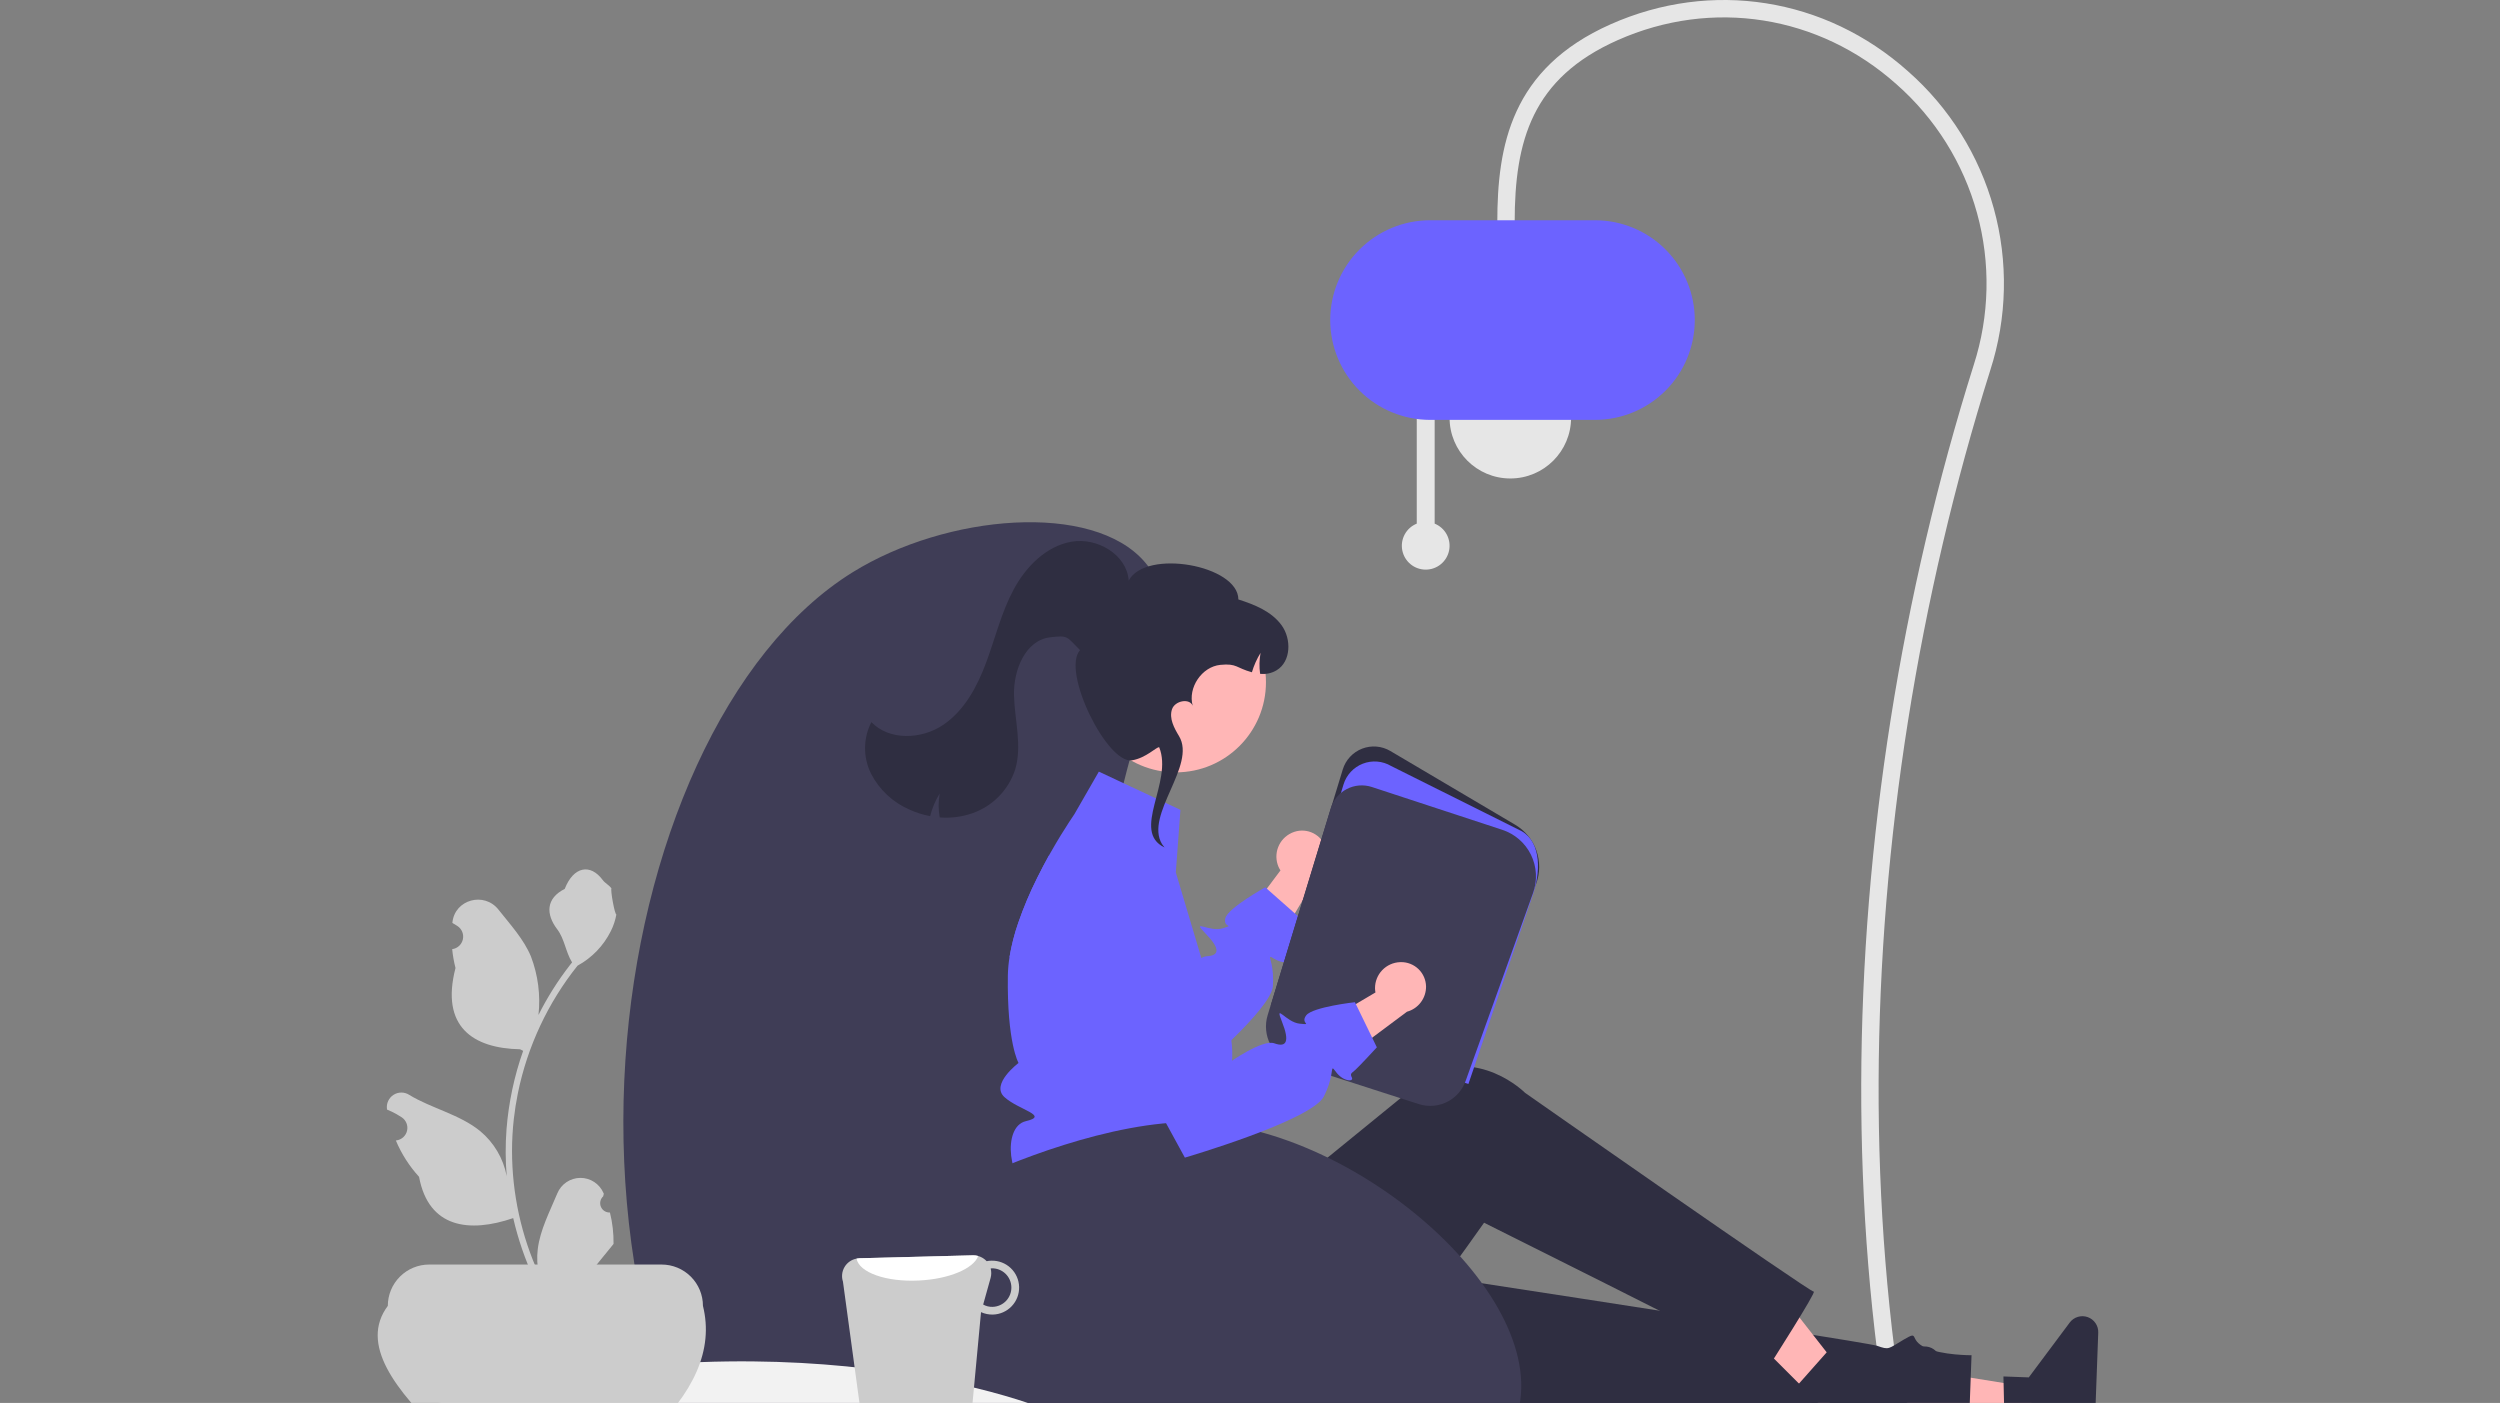<svg width="752" height="422" viewBox="0 0 752 422" fill="none" xmlns="http://www.w3.org/2000/svg">
<rect x="0" y="0" width="752" height="422" fill="#808080" stroke="none"/>
<g clip-path="url(#clip0_329_347)">
<path d="M596.791 533.925L601.634 531.975C550.957 406.186 555.839 247.493 598.677 111.362C603.766 95.589 604.133 78.673 599.733 62.694C595.333 46.716 586.359 32.372 573.913 21.428C549.048 -0.761 514.769 -6.167 484.446 7.319C454.516 20.633 450.39 43.824 450.39 66.903H455.612C455.612 42.268 460.876 23.519 486.569 12.091C514.988 -0.548 547.123 4.521 570.436 25.324C582.126 35.603 590.555 49.076 594.688 64.083C598.821 79.091 598.476 94.98 593.696 109.794C550.363 247.496 545.767 407.28 596.791 533.925Z" fill="#E6E6E6"/>
<path d="M454.307 143.924C464.4 143.924 472.583 135.742 472.583 125.648C472.583 115.554 464.4 107.372 454.307 107.372C444.213 107.372 436.03 115.554 436.03 125.648C436.03 135.742 444.213 143.924 454.307 143.924Z" fill="#E6E6E6"/>
<path d="M426.16 157.509V122.88H431.544V157.509C433.089 158.134 434.368 159.276 435.162 160.741C435.957 162.205 436.217 163.901 435.899 165.536C435.581 167.171 434.704 168.645 433.418 169.705C432.132 170.765 430.518 171.344 428.852 171.344C427.186 171.344 425.572 170.765 424.286 169.705C423 168.645 422.123 167.171 421.805 165.536C421.486 163.901 421.747 162.205 422.541 160.741C423.336 159.276 424.615 158.134 426.16 157.509Z" fill="#E6E6E6"/>
<path d="M400.13 96.275C400.139 88.314 403.306 80.683 408.935 75.054C414.564 69.425 422.195 66.259 430.156 66.249H479.763C487.726 66.249 495.364 69.413 500.994 75.044C506.625 80.675 509.789 88.312 509.789 96.275C509.789 104.238 506.625 111.875 500.994 117.506C495.364 123.137 487.726 126.301 479.763 126.301H430.156C422.195 126.291 414.564 123.125 408.935 117.496C403.306 111.867 400.139 104.235 400.13 96.275Z" fill="#6C63FF"/>
<path d="M330.235 282.212C335.216 218.489 360.682 188.129 344.376 169.089C328.756 150.851 284.759 154.619 256.504 172.119C180.291 219.321 152.37 407.452 250.443 499.368C343.638 586.712 520.26 558.737 559.512 487.247C568.67 470.567 575.946 441.325 562.542 423.616C529.263 379.649 408.271 459.285 354.476 409.475C322.596 379.956 327.502 317.183 330.235 282.212Z" fill="#3F3D56"/>
<path d="M388.493 250.554C386.642 251.406 385.196 252.946 384.464 254.847C383.731 256.748 383.769 258.86 384.569 260.734C384.738 261.112 384.938 261.476 385.167 261.821L368.809 283.663L376.971 295.863L396.145 263.52C397.503 262.46 398.473 260.981 398.902 259.313C399.331 257.644 399.196 255.881 398.518 254.297C398.123 253.4 397.556 252.589 396.848 251.911C396.14 251.233 395.305 250.701 394.392 250.345C393.478 249.99 392.504 249.818 391.524 249.839C390.543 249.86 389.577 250.074 388.68 250.469C388.617 250.497 388.555 250.525 388.493 250.554Z" fill="#FFB6B6"/>
<path d="M388.48 288.212C389.551 289.162 386.581 290.334 383.44 288.485C382.541 287.95 382.157 287.728 382.056 287.869C381.804 288.223 383.278 290.828 382.885 296.616C382.642 300.07 376.905 306.565 370.391 312.898C361.583 321.463 351.341 329.725 351.341 329.725L347.746 326.846L310.041 296.616L303.678 287.808C304.261 284.33 305.136 280.908 306.294 277.577C307.89 272.966 309.786 268.465 311.971 264.103C313.142 261.73 314.344 259.467 315.496 257.386L335.696 279.647L352.624 298.293C352.624 298.293 357.553 290.354 361.371 288.192C361.858 287.881 362.412 287.691 362.987 287.637C366.845 287.455 367.078 285.354 362.603 280.779C358.129 276.203 363.775 280.476 367.754 279.243C371.734 278.011 367.754 279.244 368.593 276.163C369.431 273.082 380.592 266.901 380.592 266.901L381.056 267.315L389.49 274.759L391.904 276.89C391.904 276.89 389.268 284.122 388.541 285.647C387.813 287.172 387.42 287.253 388.48 288.212Z" fill="#6C63FF"/>
<path d="M610.804 428.521L611.215 417.38L568.439 410.493L567.832 426.935L610.804 428.521Z" fill="#FFB6B6"/>
<path d="M603.039 431.875L602.633 414.037L610.259 414.319L622.57 397.828C623.178 397.014 624.031 396.415 625.003 396.119C625.975 395.823 627.017 395.846 627.975 396.184C628.934 396.522 629.759 397.158 630.331 397.998C630.903 398.838 631.191 399.84 631.153 400.855L630.371 422.045L622.694 425.419L630.184 427.124L629.889 435.113L603.039 431.875Z" fill="#2F2E41"/>
<path d="M370.055 432.858L505.543 436.294C505.543 436.294 564.051 439.673 577.779 430.743L592.255 428.915L593.039 407.652C593.039 407.652 584.187 407.717 579.098 405.346C574.008 402.974 577.545 400.073 572.693 402.926C567.84 405.779 568.353 406.122 564.601 404.811C560.85 403.5 388.806 377.276 388.806 377.276L370.055 432.858Z" fill="#2F2E41"/>
<path d="M548.592 423.631L556.471 415.744L529.796 381.601L518.168 393.243L548.592 423.631Z" fill="#FFB6B6"/>
<path d="M540.619 416.769L552.453 403.417L557.852 408.809L578.093 405.093C579.093 404.91 580.125 405.05 581.039 405.495C581.953 405.939 582.701 406.664 583.174 407.564C583.647 408.464 583.819 409.491 583.667 410.496C583.515 411.501 583.045 412.431 582.327 413.15L567.342 428.153L559.418 425.404L563.75 431.748L558.1 437.405L540.619 416.769Z" fill="#2F2E41"/>
<path d="M316.601 358.657L317.948 389.967C319.533 426.826 360.126 449.135 391.602 429.89C392.182 429.535 392.764 429.168 393.348 428.788C393.348 428.788 405.281 425.583 404.919 420.508C404.556 415.433 407.471 412.964 410.051 414.347C412.631 415.731 446.408 367.795 446.408 367.795C446.408 367.795 516.587 402.801 532.068 411.042C532.068 411.042 546.624 388.283 545.569 388.521C544.514 388.76 458.75 328.733 458.75 328.733C458.75 328.733 444.778 314.593 427.447 323.929C427.086 325.3 427.394 325.348 427.394 325.348L370.141 372L362.052 356.637L316.601 358.657Z" fill="#2F2E41"/>
<path d="M370.582 319.513C370.474 320.96 370.268 322.397 369.966 323.816C369.554 325.87 368.889 327.865 367.987 329.755C367.987 329.755 367.987 331.866 363.947 338.936C359.906 346.006 364.957 342.976 367.987 348.229C371.017 353.471 367.987 351.057 364.623 354.43C363.655 355.412 362.967 356.635 362.631 357.972C362.296 359.31 362.324 360.713 362.714 362.036C362.714 362.036 319.324 362.066 311.243 359.036C303.163 356.006 301.325 338.936 308.567 337.25C315.798 335.563 306.375 333.886 302.123 329.998C297.871 326.109 306.375 319.746 306.375 319.746C306.375 319.746 302.87 313.696 303.163 293.384C303.204 291.516 303.377 289.653 303.678 287.809C304.261 284.331 305.136 280.908 306.294 277.577C307.89 272.967 309.786 268.466 311.97 264.103C313.142 261.73 314.344 259.467 315.496 257.387C315.677 257.064 315.849 256.75 316.031 256.437C318.223 252.559 320.222 249.387 321.546 247.357C322.566 245.782 323.182 244.893 323.182 244.893L330.535 232.106L355.078 243.61L353.685 262.427L357.917 276.618L359.866 283.152L361.371 288.193L363.694 296C363.694 296 363.058 296.03 363.815 297.071C367.304 301.709 369.565 307.153 370.39 312.898C370.681 315.091 370.746 317.307 370.582 319.513Z" fill="#6C63FF"/>
<path d="M441.461 321.541L441.001 321.392L382.256 302.476L403.903 231.459C404.334 230.045 405.081 228.747 406.086 227.663C407.092 226.579 408.33 225.738 409.708 225.202C411.086 224.667 412.568 224.451 414.042 224.571C415.515 224.692 416.942 225.145 418.215 225.897L455.755 248.076C458.726 249.83 460.987 252.572 462.142 255.823C463.297 259.075 463.273 262.629 462.074 265.864L441.461 321.541Z" fill="#2F2E41"/>
<path d="M441.7 326.056L382.483 306.987L404.13 235.97C404.561 234.556 405.307 233.258 406.313 232.174C407.319 231.091 408.557 230.249 409.935 229.714C411.313 229.178 412.795 228.962 414.268 229.083C415.742 229.203 417.169 229.656 418.441 230.408L457.774 250.046C463.683 253.536 463.545 262.569 460.801 269.981L441.7 326.056Z" fill="#6C63FF"/>
<path d="M435.771 331.196C434.408 331.965 432.899 332.443 431.341 332.598C429.783 332.753 428.21 332.582 426.721 332.096L388.871 319.907C385.967 318.959 383.549 316.912 382.134 314.204C380.719 311.497 380.418 308.343 381.296 305.417L400.273 243.162C400.652 241.919 401.276 240.763 402.107 239.764C402.939 238.764 403.962 237.941 405.116 237.342C406.27 236.743 407.532 236.38 408.828 236.275C410.124 236.17 411.428 236.325 412.663 236.731L451.887 249.61C453.756 250.224 455.483 251.206 456.966 252.498C458.45 253.79 459.659 255.366 460.522 257.134C461.386 258.901 461.887 260.823 461.995 262.787C462.103 264.752 461.817 266.717 461.153 268.569L440.863 325.134C439.952 327.702 438.144 329.855 435.771 331.196Z" fill="#3F3D56"/>
<path d="M353.691 232.324C368.663 232.324 380.801 220.186 380.801 205.214C380.801 190.242 368.663 178.104 353.691 178.104C338.718 178.104 326.581 190.242 326.581 205.214C326.581 220.186 338.718 232.324 353.691 232.324Z" fill="#FFB6B6"/>
<path d="M262.017 232.732C264.505 237.555 268.584 241.368 273.563 243.526C275.55 244.431 277.639 245.092 279.785 245.495C280.392 243.089 281.363 240.791 282.664 238.679C282.231 241.059 282.231 243.498 282.664 245.879C285.934 246.146 289.223 245.738 292.327 244.679C295.376 243.642 298.142 241.909 300.404 239.617C302.667 237.325 304.364 234.537 305.361 231.475C307.521 224.289 305.195 216.614 305.011 209.113C304.823 201.611 308.385 192.639 315.832 191.711C321.503 191.003 320.802 191.552 324.877 195.559C319.177 201.891 333.073 229.936 340.529 228.697C344.745 227.996 347.847 224.649 348.681 224.765C352.951 235.221 340.107 250.051 350.294 254.919L349.538 253.919C344.206 245.11 359.983 230.233 354.651 221.425C353.165 218.961 351.619 216.072 352.539 213.346C353.412 210.754 357.832 209.934 358.765 212.293C357.249 206.886 361.481 200.541 367.102 199.989C372.096 199.496 371.808 200.919 376.57 202.218C377.178 200.167 378.055 198.205 379.177 196.384C378.798 198.462 378.751 200.587 379.039 202.68C380.756 202.885 382.493 202.517 383.98 201.634C388.377 198.998 388.508 192.194 385.487 188.053C382.461 183.911 377.393 181.866 372.503 180.318C372.458 169.977 344.631 165.026 339.513 174.641C338.987 166.856 330.063 161.612 322.375 162.934C314.688 164.257 308.623 170.421 304.925 177.291C301.229 184.156 299.393 191.844 296.687 199.156C293.981 206.469 290.112 213.76 283.631 218.099C277.152 222.432 267.522 222.826 262.112 217.209C260.878 219.608 260.226 222.263 260.21 224.96C260.193 227.656 260.813 230.319 262.017 232.732Z" fill="#2F2E41"/>
<path d="M289.834 356.705C290.395 356.256 291.004 355.871 291.649 355.556C302.026 350.391 334.294 336.986 359.526 337.536C408.074 338.594 469.858 392.173 455.479 428.153C444.538 455.531 390.142 471.107 350.436 458.649C294.81 441.197 272.854 370.244 289.834 356.705Z" fill="#3F3D56"/>
<path d="M88.292 553.941C72.428 550.948 58.386 479.48 89.597 444.282C100.291 432.223 113.629 426.974 131.372 422.09C233.493 393.975 311.383 420.769 321.85 427.311C332.294 433.839 350.603 532.187 327.19 546.108C314.018 553.941 287.908 557.857 274.972 548.719C255.937 535.273 287.887 500.395 273.667 476.919C257.529 450.278 172.552 441.304 129.948 467.781C84.495 496.028 178.25 570.912 88.292 553.941Z" fill="#F2F2F2"/>
<path d="M194.353 432.43H133.749C118.788 418.092 108.091 404.274 116.655 392.804C116.655 389.507 117.965 386.345 120.296 384.014C122.628 381.682 125.79 380.373 129.087 380.373H199.015C202.312 380.373 205.474 381.682 207.805 384.014C210.137 386.345 211.446 389.507 211.446 392.804C214.707 405.874 208.882 419.084 194.353 432.43Z" fill="#CCCCCC"/>
<path d="M183.469 364.722C182.894 364.749 182.325 364.598 181.838 364.29C181.352 363.982 180.972 363.532 180.75 363.001C180.528 362.47 180.474 361.883 180.597 361.321C180.719 360.759 181.012 360.247 181.434 359.857L181.627 359.092C181.601 359.031 181.576 358.969 181.55 358.908C180.971 357.54 180 356.373 178.76 355.555C177.52 354.737 176.065 354.303 174.58 354.308C173.094 354.314 171.643 354.758 170.409 355.586C169.175 356.414 168.213 357.587 167.643 358.96C165.369 364.438 162.473 369.925 161.76 375.718C161.446 378.278 161.578 380.873 162.152 383.388C156.809 371.735 154.035 359.069 154.017 346.249C154.016 343.033 154.195 339.818 154.553 336.621C154.848 334 155.259 331.398 155.783 328.815C158.647 314.797 164.794 301.658 173.721 290.477C178.042 288.12 181.536 284.495 183.733 280.09C184.529 278.507 185.092 276.817 185.403 275.072C184.916 275.136 183.565 267.713 183.933 267.258C183.254 266.227 182.038 265.715 181.296 264.709C177.607 259.707 172.524 260.58 169.87 267.377C164.201 270.238 164.147 274.983 167.625 279.547C169.838 282.45 170.142 286.378 172.083 289.486C171.884 289.742 171.676 289.99 171.476 290.246C167.825 294.941 164.642 299.983 161.974 305.299C162.623 299.344 161.848 293.319 159.715 287.721C157.552 282.503 153.498 278.11 149.928 273.599C145.641 268.182 136.848 270.546 136.093 277.414C136.085 277.48 136.078 277.547 136.071 277.613C136.602 277.912 137.121 278.23 137.628 278.565C138.266 278.992 138.761 279.601 139.047 280.313C139.333 281.025 139.397 281.806 139.231 282.556C139.065 283.305 138.676 283.986 138.117 284.511C137.557 285.035 136.851 285.378 136.093 285.495L136.015 285.507C136.204 287.418 136.538 289.312 137.014 291.173C132.435 308.883 142.321 315.333 156.438 315.623C156.75 315.783 157.054 315.942 157.365 316.094C154.685 323.691 153.003 331.603 152.364 339.633C152.001 344.371 152.023 349.13 152.427 353.864L152.403 353.696C151.381 348.432 148.572 343.682 144.453 340.249C138.335 335.223 129.691 333.372 123.091 329.332C122.389 328.882 121.573 328.642 120.74 328.639C119.906 328.637 119.089 328.874 118.386 329.321C117.682 329.768 117.121 330.407 116.768 331.162C116.416 331.917 116.287 332.758 116.396 333.584C116.405 333.643 116.414 333.702 116.423 333.761C117.407 334.161 118.365 334.623 119.292 335.143C119.822 335.442 120.341 335.76 120.849 336.095C121.487 336.522 121.981 337.131 122.267 337.843C122.553 338.555 122.617 339.336 122.451 340.085C122.285 340.835 121.897 341.516 121.337 342.041C120.777 342.565 120.072 342.909 119.314 343.025L119.236 343.037C119.18 343.045 119.132 343.053 119.076 343.061C120.757 347.076 123.117 350.77 126.052 353.984C128.915 369.444 141.213 370.911 154.369 366.409H154.377C155.82 372.681 157.912 378.787 160.617 384.627H182.91C182.99 384.379 183.062 384.123 183.134 383.876C181.071 384.005 178.999 383.882 176.966 383.508C178.62 381.479 180.273 379.433 181.927 377.403C181.964 377.366 181.999 377.325 182.031 377.284C182.87 376.245 183.717 375.214 184.556 374.175L184.557 374.174C184.601 370.99 184.235 367.813 183.469 364.722Z" fill="#CCCCCC"/>
<path d="M259.505 429.183C259.875 430.259 260.576 431.191 261.509 431.844C262.441 432.497 263.556 432.838 264.694 432.818L286.927 432.245C288.074 432.223 289.182 431.83 290.087 431.126C290.991 430.421 291.644 429.443 291.946 428.337L295.093 394.695C296.209 395.2 297.424 395.45 298.649 395.425C300.799 395.371 302.839 394.466 304.321 392.907C305.803 391.349 306.605 389.266 306.551 387.116C306.497 384.967 305.592 382.926 304.033 381.444C302.475 379.963 300.392 379.16 298.242 379.214C297.753 379.213 297.264 379.264 296.785 379.366C296.264 378.802 295.631 378.354 294.927 378.05C294.222 377.746 293.462 377.593 292.695 377.601L258.496 378.484C258.212 378.494 257.93 378.529 257.652 378.589C256.902 378.729 256.191 379.027 255.566 379.465C254.941 379.903 254.417 380.469 254.03 381.127C253.642 381.784 253.4 382.516 253.319 383.275C253.239 384.034 253.322 384.801 253.562 385.525L259.505 429.183ZM295.738 392.41L297.977 384.393C298.231 383.467 298.237 382.49 297.994 381.561C298.102 381.561 298.198 381.509 298.307 381.509C299.842 381.478 301.326 382.056 302.435 383.118C303.544 384.179 304.187 385.637 304.223 387.172C304.259 388.706 303.685 390.193 302.627 391.305C301.569 392.417 300.113 393.064 298.578 393.105C297.586 393.136 296.604 392.896 295.738 392.41Z" fill="#CCCCCC"/>
<path d="M257.652 378.589C258.381 382.755 266.573 385.683 276.422 385.174C285.48 384.757 292.886 381.577 294.243 377.807C293.741 377.659 293.219 377.589 292.695 377.601L258.496 378.484C258.212 378.494 257.93 378.53 257.652 378.589Z" fill="white"/>
<path d="M421.141 289.414C419.105 289.488 417.178 290.354 415.771 291.827C414.363 293.3 413.586 295.265 413.605 297.302C413.615 297.716 413.66 298.129 413.738 298.535L390.24 312.409L393.084 326.809L423.219 304.324C424.881 303.869 426.345 302.876 427.382 301.501C428.42 300.126 428.974 298.446 428.956 296.723C428.937 295.743 428.725 294.777 428.332 293.878C427.939 292.98 427.373 292.168 426.667 291.489C425.96 290.81 425.126 290.276 424.214 289.919C423.301 289.561 422.326 289.387 421.346 289.407C421.278 289.408 421.21 289.41 421.141 289.414Z" fill="#FFB6B6"/>
<path d="M401.892 322.486C401.263 321.644 400.993 321.292 400.85 321.389C400.482 321.611 400.836 324.586 398.248 329.771C394.605 337.056 356.404 348.214 356.404 348.214L351.701 339.603L331.013 301.763L323.882 271.434C323.633 270.376 323.512 269.292 323.522 268.206C329.879 263.732 336.631 259.846 343.693 256.595C346.515 258.196 348.666 260.759 349.753 263.815L363.994 303.745L369.677 319.687C369.677 319.687 379.701 312.519 383.337 313.834C386.967 315.158 387.999 313.302 385.626 307.36C383.253 301.417 386.815 307.534 390.959 307.923C395.113 308.317 390.959 307.923 392.921 305.401C394.883 302.88 407.566 301.461 407.566 301.461L407.835 302.023L412.75 312.134L414.157 315.039C414.157 315.039 408.947 320.692 407.69 321.819C406.427 322.954 406.036 322.875 406.655 324.168C407.265 325.455 404.075 325.397 401.892 322.486Z" fill="#6C63FF"/>
</g>
<defs>
<clipPath id="clip0_329_347">
<rect width="751.131" height="556.415" fill="white"/>
</clipPath>
</defs>
</svg>

